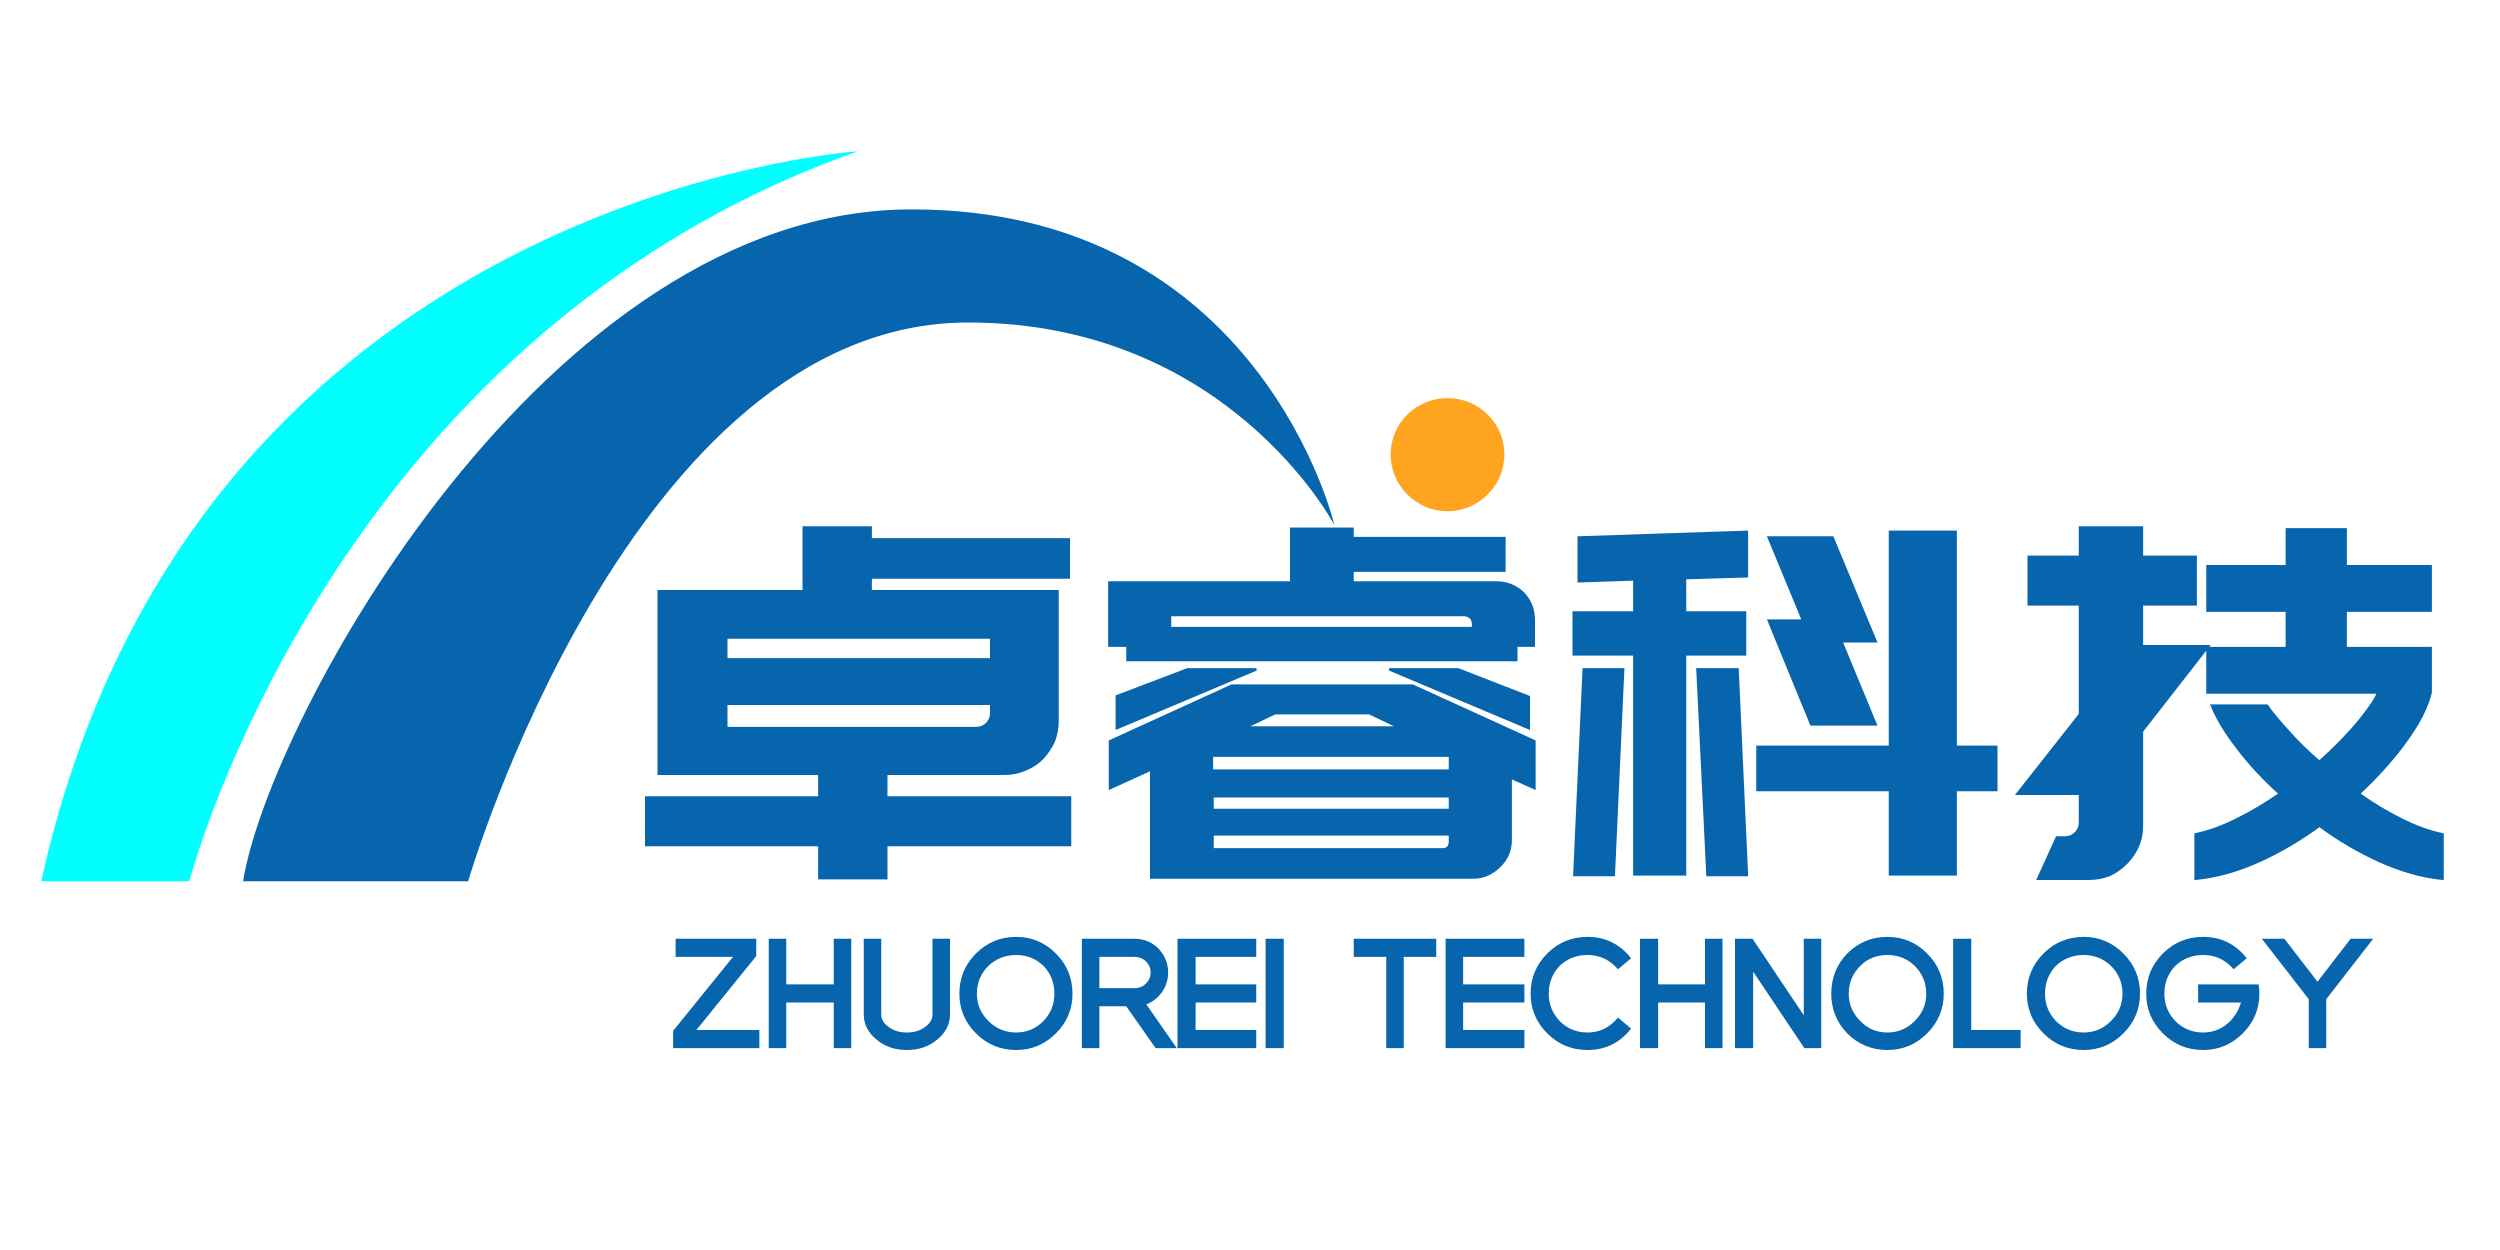<svg version="1.2" xmlns="http://www.w3.org/2000/svg" viewBox="0 0 400 200" width="400" height="200">
	<title>0174c8d1-b7a2-4a51-92bc-29ae12c64755-svg</title>
	<style>
		.s0 { opacity: 0;fill: #000000 } 
		.s1 { fill: #0765ae;stroke: #0765ae;stroke-width: .4 } 
		.s2 { fill: #00ffff } 
		.s3 { fill: #0765ae } 
		.s4 { fill: #ffa41f } 
	</style>
	<g id="shape_tRYFZZ6PwT">
		<g id="Layer">
			<g id="Layer">
				<path id="Layer" class="s0" d="m107.2 151.3h273v24h-273z"/>
				<g id="Layer">
					<path id="Layer" class="s1" d="m111 165h10.3v2.5h-13.4v-2.5l9.8-12.1h-9.4v-2.5h12.5v2.5z"/>
					<path id="Layer" class="s1" d="m125.6 160.2h8v7.3h2.4v-17.1h-2.4v7.3h-8v-7.3h-2.4v17.1h2.4z"/>
					<path id="Layer" class="s1" d="m145.1 167.8q2.8 0 4.7-1.6 2-1.6 2-3.9v-11.9h-2.4v11.9q0 1.3-1.3 2.2-1.2 0.9-3 0.9-1.8 0-3-0.9-1.3-0.9-1.3-2.2v-11.9h-2.4v11.9q0 2.3 2 3.9 1.9 1.6 4.7 1.6z"/>
					<path id="Layer" fill-rule="evenodd" class="s1" d="m162.6 150.1q3.6 0 6.2 2.6 2.6 2.6 2.6 6.3 0 3.6-2.6 6.2-2.6 2.6-6.2 2.6-3.7 0-6.3-2.6-2.6-2.6-2.6-6.2 0-3.7 2.6-6.3 2.6-2.6 6.3-2.6zm0 2.5q-2.7 0-4.6 1.8-1.9 1.9-1.9 4.6 0 2.6 1.9 4.5 1.9 1.9 4.6 1.9 2.6 0 4.5-1.9 1.8-1.9 1.8-4.5 0-2.7-1.8-4.6-1.9-1.8-4.5-1.8z"/>
					<path id="Layer" fill-rule="evenodd" class="s1" d="m180.3 160.8h-4.6v6.7h-2.4v-17.1h8.2q2.2 0 3.7 1.5 1.5 1.6 1.5 3.7 0 2.1-1.5 3.7-0.9 0.9-2.1 1.3l4.8 6.9h-2.9zm1.2-7.9h-5.8v5.4h5.8q1.2 0 2-0.8 0.8-0.8 0.8-1.9 0-1.1-0.8-1.9-0.8-0.8-2-0.8z"/>
					<path id="Layer" class="s1" d="m188.6 150.4h12.2v2.5h-9.7v4.8h9.7v2.5h-9.7v4.8h9.7v2.5h-12.2z"/>
					<path id="Layer" class="s1" d="m205.2 167.5v-17.1h-2.5v17.1z"/>
					<path id="Layer" class="s1" d=""/>
					<path id="Layer" class="s1" d="m222 167.5v-14.6h-5.2v-2.5h12.8v2.5h-5.2v14.6z"/>
					<path id="Layer" class="s1" d="m231.5 150.4h12.2v2.5h-9.8v4.8h9.8v2.5h-9.8v4.8h9.8v2.5h-12.2z"/>
					<path id="Layer" class="s1" d="m254 167.8q4.1 0 6.7-3.2l-1.8-1.5q-2 2.3-4.9 2.3-2.7 0-4.6-1.9-1.8-1.9-1.8-4.5 0-2.7 1.8-4.6 1.9-1.8 4.6-1.8 2.9 0 4.9 2.2l1.8-1.5q-2.6-3.2-6.7-3.2-3.7 0-6.3 2.6-2.6 2.6-2.6 6.3 0 3.6 2.6 6.2 2.6 2.6 6.3 2.6z"/>
					<path id="Layer" class="s1" d="m265.1 160.2h7.9v7.3h2.4v-17.1h-2.4v7.3h-7.9v-7.3h-2.5v17.1h2.5z"/>
					<path id="Layer" class="s1" d="m280.3 150.4h-2.5v17.1h2.5v-12.7l8.5 12.7h2.4v-17.1h-2.4v12.7z"/>
					<path id="Layer" fill-rule="evenodd" class="s1" d="m302 150.1q3.6 0 6.2 2.6 2.6 2.6 2.6 6.3 0 3.6-2.6 6.2-2.6 2.6-6.2 2.6-3.7 0-6.3-2.6-2.5-2.6-2.5-6.2 0-3.7 2.5-6.3 2.6-2.6 6.3-2.6zm0 2.5q-2.7 0-4.5 1.8-1.9 1.9-1.9 4.6 0 2.6 1.9 4.5 1.8 1.9 4.5 1.9 2.6 0 4.5-1.9 1.9-1.9 1.9-4.5 0-2.7-1.9-4.6-1.9-1.8-4.5-1.8z"/>
					<path id="Layer" class="s1" d="m312.7 167.5h10.4v-2.5h-7.9v-14.6h-2.5z"/>
					<path id="Layer" fill-rule="evenodd" class="s1" d="m333.4 150.1q3.6 0 6.2 2.6 2.6 2.6 2.6 6.3 0 3.6-2.6 6.2-2.6 2.6-6.2 2.6-3.7 0-6.3-2.6-2.6-2.6-2.6-6.2 0-3.7 2.6-6.3 2.6-2.6 6.3-2.6zm0 2.5q-2.7 0-4.6 1.8-1.8 1.9-1.8 4.6 0 2.6 1.8 4.5 1.9 1.9 4.6 1.9 2.6 0 4.5-1.9 1.9-1.9 1.9-4.5 0-2.7-1.9-4.6-1.9-1.8-4.5-1.8z"/>
					<path id="Layer" class="s1" d="m361.2 157.7h-9.3v2.5h6.9q-0.4 1.8-1.8 3.3-1.9 1.9-4.5 1.9-2.7 0-4.6-1.9-1.8-1.9-1.8-4.5 0-2.7 1.8-4.6 1.9-1.8 4.6-1.8 2.9 0 4.9 2.2l1.8-1.5q-2.6-3.2-6.7-3.2-3.7 0-6.3 2.6-2.6 2.6-2.6 6.3 0 3.6 2.6 6.2 2.6 2.6 6.3 2.6 3.6 0 6.2-2.6 2.6-2.6 2.6-6.2 0-0.7-0.1-1.3z"/>
					<path id="Layer" class="s1" d="m369.6 159.8v7.7h2.4v-7.7l7.3-9.4h-3.1l-5.4 7-5.4-7h-3.1z"/>
				</g>
			</g>
		</g>
	</g>
	<g id="shape_PFcUERXDrg">
		<g id="Layer">
			<g id="Layer">
				<path id="Layer" class="s0" d="m101.8 74.3h291v77h-291z"/>
				<g id="Layer">
					<path id="Layer" fill-rule="evenodd" class="s1" d="m131.1 140.5v-5.3h-27.7v-7.6h27.7v-3.8h-25.7v-29.2h23.2v-10.2h10.7v1.9h31.7v6.1h-31.7v2.2h29.9v20.7q0 1.8-0.6 3.3-0.7 1.5-1.8 2.7-1.2 1.2-2.7 1.8-1.6 0.7-3.3 0.7h-19v3.8h29.4v7.6h-29.4v5.3zm27.5-38.5h-42.4v3.5h42.4zm-42.4 10.6v3.9h39.9q1.1 0 1.8-0.7 0.7-0.7 0.7-1.8v-1.4z"/>
					<path id="Layer" fill-rule="evenodd" class="s1" d="m216.4 93.2h23q2.5 0 4.3 1.7 1.7 1.8 1.7 4.3v4.1h-2.8v2.3h-62.2v-2.3h-2.9v-10.1h29.1v-8.6h9.8v1.5h24.3v5.2h-24.3zm19.3 7.3v-0.6q0-0.7-0.4-1.1-0.5-0.4-1.1-0.4h-47v2.1zm-9.7 9.2l19.5 8.9v7.5l-3.8-1.7v10q0 2.5-1.8 4.2-1.8 1.8-4.2 1.8h-51.5v-17.3l-6.6 3v-7.5l19.5-8.9zm-22 4.4l-4.8 2.3h24.7l-4.8-2.3zm28 20.5v-1.1h-38v2.4h36.8q1.2 0 1.2-1.3zm0-5v-2.2h-38v2.2zm0-6.3v-2.4h-38.1v2.4zm-42-16.2h11l-22.3 9.4v-5.1zm54.6 4.4v5l-22.3-9.4h11z"/>
					<path id="Layer" fill-rule="evenodd" class="s1" d="m279.5 92.2l-9.9 0.3v5.5h9.6v6.7h-9.6v35.2h-8.1v-35.2h-9.7v-6.7h9.7v-5.3l-8.9 0.3v-7l26.9-0.9zm-7.9 14.9h6.4l1.5 32.9h-6.3zm41.3-22v34.4h6.5v6.9h-6.5v13.5h-10.5v-13.5h-21.2v-6.9h21.2v-34.4zm-19.7 0.9l6.9 16.6h-5.5l5.5 13.3h-10.3l-6.8-16.6h5.5l-5.5-13.3zm-35 54h-6.3l1.5-32.9h6.3z"/>
					<path id="Layer" class="s1" d="m388.9 103.7v7.1q-0.8 3.4-3.9 7.7-3.1 4.3-7.6 8.5 3.2 2.3 6.6 4 3.5 1.8 6.8 2.5v7.1q-4.9-0.5-10-2.8-5.1-2.3-9.7-5.7-4.6 3.4-9.7 5.7-5.1 2.3-10.1 2.8v-7.1q3.3-0.7 6.8-2.5 3.4-1.7 6.7-4-3.9-3.5-6.7-7.2-2.9-3.7-4.2-6.9h8.8q1.2 1.7 3.4 4.1 2.1 2.4 5 4.9 3.9-3.5 6.5-6.7 2.5-3.1 2.9-4.4h-27.3v-7.1h12.7v-6h-12.7v-7.1h12.7v-5.9h9.4v5.9h13.6v7.1h-13.6v6zm-37.6-7h-8.6v6.7h10.6l-10.6 13.6v15.2q0 1.8-0.7 3.3-0.7 1.5-1.8 2.6-1.2 1.2-2.7 1.9-1.6 0.6-3.3 0.6h-8.1l3-6.6h1.3q1 0 1.7-0.7 0.7-0.7 0.7-1.7v-4.6h-10l10-12.7v-17.6h-8.2v-7.6h8.2v-4.7h9.9v4.7h8.6z"/>
				</g>
			</g>
		</g>
	</g>
	<g id="shape_wrLRkgpdTr">
		<g id="Layer">
			<path id="Layer" class="s0" d="m-3.4 14.2h254v136.8h-254z"/>
			<g id="图层_1">
				<g id="Layer">
					<g id="Layer">
						<path id="Layer" class="s2" d="m6.6 141h23.7c0 0 22.6-87.1 107-116.8 0 0-106.4 6.9-130.7 116.8z"/>
					</g>
					<g id="Layer">
						<path id="Layer" class="s3" d="m38.9 141h36c0 0 26.1-89.4 80-89.4 41.6 0 58.6 32.4 58.6 32.4 0 0-11.8-50.5-67.6-50.5-58.5 0-103 82-107 107.5z"/>
					</g>
					<g id="Layer">
						<path id="Layer" class="s4" d="m231.6 81.8c-5 0-9.1-4.1-9.1-9.1 0-5 4.1-9 9.1-9 5 0 9.1 4 9.1 9 0 5-4.1 9.1-9.1 9.1z"/>
					</g>
				</g>
			</g>
		</g>
	</g>
</svg>